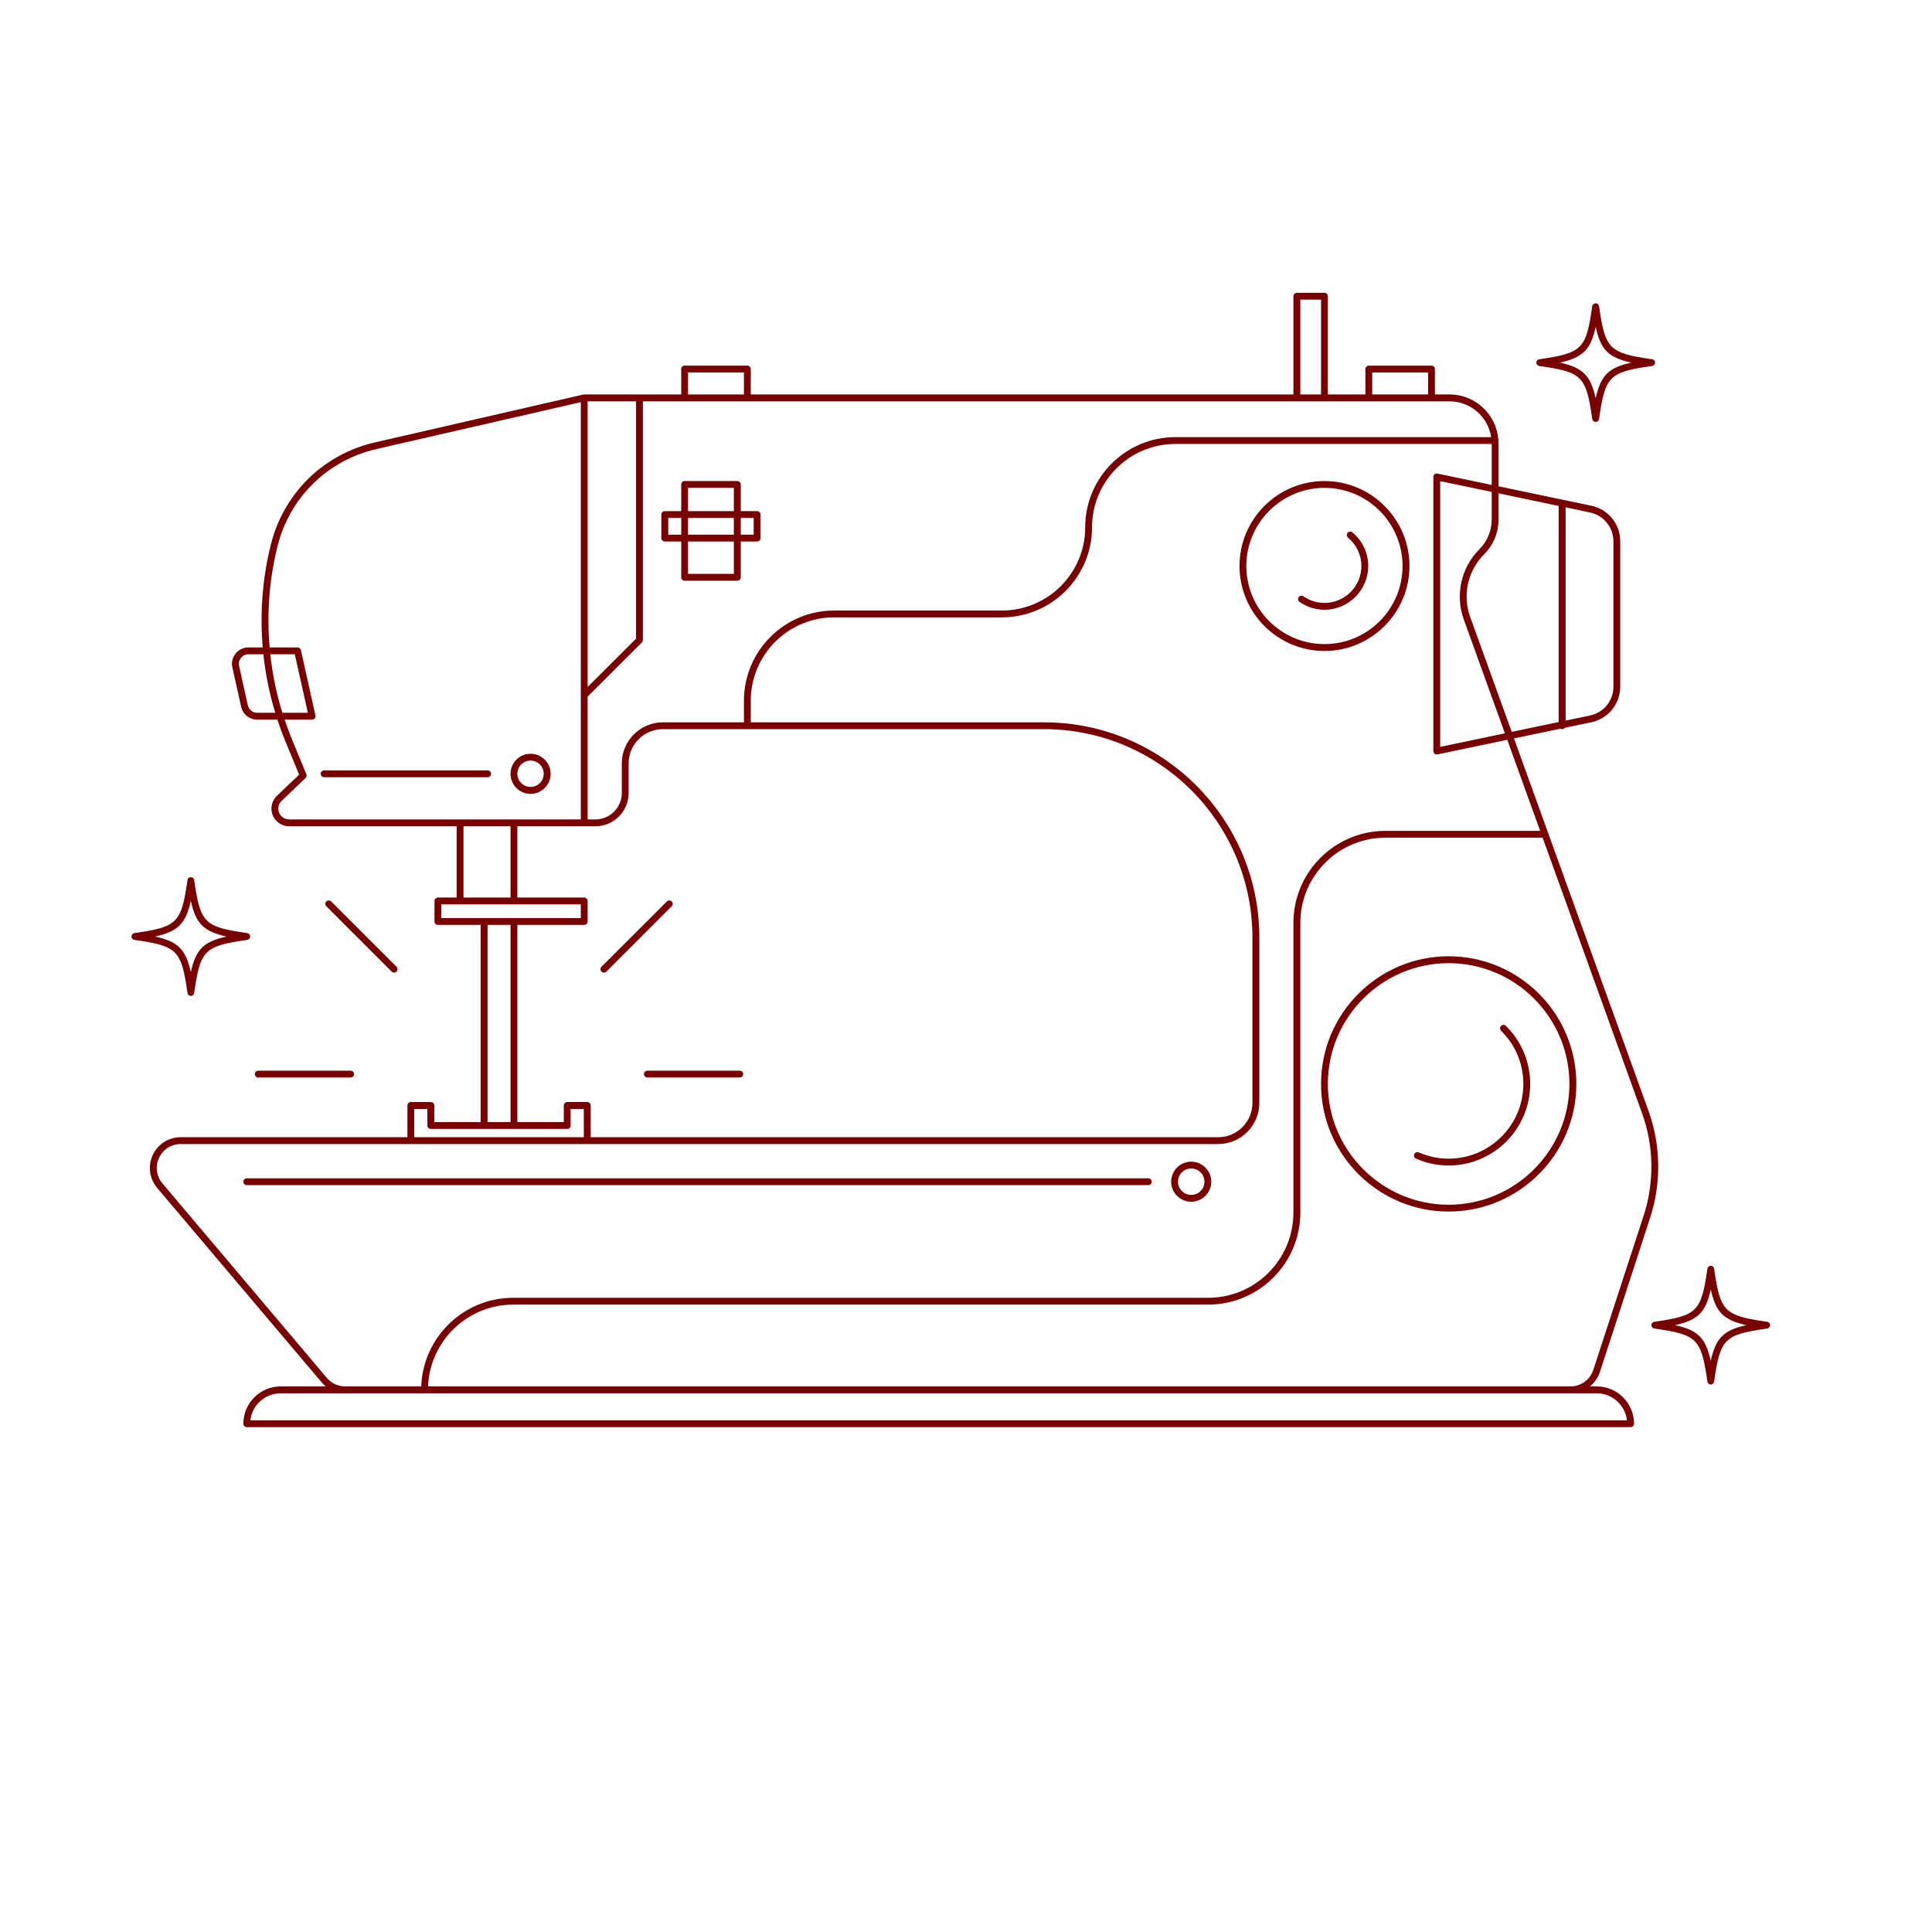 <svg xmlns="http://www.w3.org/2000/svg" xmlns:xlink="http://www.w3.org/1999/xlink" width="100" zoomAndPan="magnify" viewBox="0 0 75.12 83.04" height="100" preserveAspectRatio="xMidYMid meet" version="1.2"><defs><clipPath id="95cba89029"><path d="M 1.691 12.566 L 72.117 12.566 L 72.117 61.496 L 1.691 61.496 Z M 1.691 12.566 "/></clipPath></defs><g id="003d7d5af5"><g clip-rule="nonzero" clip-path="url(#95cba89029)"><path style=" stroke:none;fill-rule:nonzero;fill:#790000;fill-opacity:1;" d="M 64.805 58.973 L 66.965 52.34 C 67.453 50.848 67.426 49.219 66.895 47.746 L 61.113 31.738 L 63.113 31.32 C 63.133 31.332 63.156 31.34 63.184 31.34 C 63.23 31.34 63.273 31.316 63.297 31.281 L 64.445 31.043 C 65.16 30.891 65.68 30.25 65.68 29.52 L 65.68 23.258 C 65.68 22.527 65.16 21.887 64.445 21.738 L 60.449 20.902 L 60.449 19.062 C 60.449 19.027 60.445 18.992 60.445 18.961 C 60.445 18.953 60.449 18.945 60.449 18.934 C 60.449 18.918 60.445 18.906 60.441 18.891 C 60.355 17.809 59.445 16.953 58.344 16.953 L 57.715 16.953 L 57.715 15.859 C 57.715 15.781 57.652 15.715 57.57 15.715 L 54.875 15.715 C 54.793 15.715 54.727 15.781 54.727 15.859 L 54.727 16.953 L 53.113 16.953 L 53.113 12.734 C 53.113 12.652 53.051 12.586 52.969 12.586 L 51.781 12.586 C 51.699 12.586 51.633 12.652 51.633 12.734 L 51.633 16.953 L 28.309 16.953 L 28.309 15.859 C 28.309 15.781 28.242 15.715 28.16 15.715 L 25.465 15.715 C 25.383 15.715 25.32 15.781 25.32 15.859 L 25.32 16.953 L 21.152 16.953 C 21.145 16.953 21.141 16.957 21.137 16.957 C 21.129 16.957 21.125 16.957 21.117 16.957 L 12.152 19.016 C 9.945 19.523 8.234 21.203 7.684 23.398 C 7.32 24.844 7.207 26.348 7.332 27.828 L 6.719 27.828 C 6.504 27.828 6.301 27.922 6.168 28.09 C 6.031 28.258 5.98 28.477 6.027 28.688 L 6.406 30.379 C 6.477 30.703 6.762 30.93 7.094 30.93 L 7.961 30.93 C 8.066 31.246 8.18 31.559 8.309 31.867 L 8.898 33.297 L 7.941 34.207 C 7.793 34.352 7.707 34.551 7.707 34.754 C 7.707 35.172 8.047 35.512 8.465 35.512 L 15.668 35.512 L 15.668 38.578 L 14.859 38.578 C 14.777 38.578 14.715 38.645 14.715 38.727 L 14.715 39.605 C 14.715 39.688 14.777 39.754 14.859 39.754 L 16.699 39.754 L 16.699 48.23 L 14.707 48.23 L 14.707 47.516 C 14.707 47.434 14.641 47.367 14.559 47.367 L 13.695 47.367 C 13.613 47.367 13.551 47.434 13.551 47.516 L 13.551 48.879 L 3.809 48.879 C 3.285 48.879 2.828 49.172 2.605 49.645 C 2.387 50.117 2.461 50.66 2.797 51.059 L 9.867 59.418 C 9.922 59.48 9.98 59.539 10.047 59.59 L 8.102 59.59 C 7.219 59.59 6.5 60.309 6.5 61.195 C 6.5 61.273 6.566 61.34 6.645 61.34 L 66.125 61.34 C 66.207 61.34 66.273 61.273 66.273 61.195 C 66.273 60.309 65.555 59.59 64.668 59.59 L 64.379 59.59 C 64.57 59.434 64.723 59.223 64.805 58.973 Z M 65.387 23.258 L 65.387 29.52 C 65.387 30.113 64.965 30.633 64.383 30.754 L 63.332 30.973 L 63.332 21.805 L 64.383 22.027 C 64.965 22.148 65.387 22.668 65.387 23.258 Z M 63.035 21.746 L 63.035 31.035 L 61.016 31.457 L 59.23 26.516 C 58.891 25.582 59.129 24.523 59.832 23.82 C 60.23 23.422 60.449 22.891 60.449 22.328 L 60.449 21.203 Z M 58.953 26.617 L 60.723 31.52 L 57.941 32.102 L 57.941 20.68 L 60.156 21.141 L 60.156 22.328 C 60.156 22.812 59.965 23.27 59.625 23.609 C 58.84 24.395 58.578 25.574 58.953 26.617 Z M 60.133 18.789 L 46.559 18.789 C 44.422 18.789 42.684 20.527 42.684 22.664 C 42.684 24.637 41.078 26.242 39.102 26.242 L 31.891 26.242 C 29.754 26.242 28.016 27.98 28.016 30.117 L 28.016 31.047 L 24.531 31.047 C 23.559 31.047 22.766 31.84 22.766 32.812 L 22.766 34.086 C 22.766 34.711 22.258 35.219 21.637 35.219 L 21.297 35.219 L 21.297 29.941 L 23.629 27.613 C 23.656 27.586 23.672 27.547 23.672 27.508 L 23.672 17.25 L 58.344 17.25 C 59.25 17.25 60 17.918 60.133 18.789 Z M 21.281 47.367 L 20.418 47.367 C 20.336 47.367 20.273 47.434 20.273 47.516 L 20.273 48.23 L 18.277 48.23 L 18.277 39.754 L 21.152 39.754 C 21.234 39.754 21.297 39.688 21.297 39.605 L 21.297 38.727 C 21.297 38.645 21.234 38.578 21.152 38.578 L 18.277 38.578 L 18.277 35.512 L 21.637 35.512 C 22.422 35.512 23.059 34.871 23.059 34.086 L 23.059 32.812 C 23.059 32 23.719 31.34 24.531 31.34 L 40.918 31.34 C 45.855 31.34 49.871 35.359 49.871 40.297 L 49.871 47.406 C 49.871 48.219 49.211 48.879 48.402 48.879 L 21.43 48.879 L 21.43 47.516 C 21.43 47.434 21.363 47.367 21.281 47.367 Z M 55.02 16.008 L 57.422 16.008 L 57.422 16.953 L 55.02 16.953 Z M 51.93 12.879 L 52.82 12.879 L 52.82 16.953 L 51.93 16.953 Z M 25.613 16.008 L 28.016 16.008 L 28.016 16.953 L 25.613 16.953 Z M 23.379 17.25 L 23.379 27.449 L 21.297 29.527 L 21.297 17.25 Z M 7.094 30.637 C 6.898 30.637 6.734 30.504 6.691 30.312 L 6.316 28.621 C 6.289 28.5 6.316 28.375 6.398 28.277 C 6.477 28.176 6.594 28.121 6.719 28.121 L 7.359 28.121 C 7.453 28.973 7.621 29.816 7.871 30.637 Z M 7.656 28.121 L 8.711 28.121 L 9.273 30.637 L 8.176 30.637 C 7.922 29.816 7.75 28.973 7.656 28.121 Z M 8 34.754 C 8 34.629 8.055 34.508 8.145 34.422 L 9.176 33.438 C 9.219 33.398 9.23 33.332 9.207 33.277 L 8.578 31.754 C 8.469 31.484 8.367 31.207 8.273 30.93 L 9.453 30.93 C 9.5 30.93 9.543 30.91 9.57 30.875 C 9.598 30.84 9.609 30.797 9.598 30.75 L 8.973 27.941 C 8.957 27.875 8.898 27.828 8.832 27.828 L 7.629 27.828 C 7.504 26.371 7.613 24.895 7.969 23.473 C 8.492 21.379 10.121 19.781 12.219 19.301 L 21.004 17.285 L 21.004 35.219 L 8.465 35.219 C 8.207 35.219 8 35.012 8 34.754 Z M 15.961 35.512 L 17.984 35.512 L 17.984 38.578 L 15.961 38.578 Z M 15.008 38.871 L 21.004 38.871 L 21.004 39.461 L 15.008 39.461 Z M 16.996 39.754 L 17.984 39.754 L 17.984 48.23 L 16.996 48.23 Z M 13.844 47.664 L 14.41 47.664 L 14.41 48.379 C 14.41 48.461 14.477 48.523 14.559 48.523 L 20.418 48.523 C 20.5 48.523 20.566 48.461 20.566 48.379 L 20.566 47.664 L 21.133 47.664 L 21.133 48.879 L 13.844 48.879 Z M 10.09 59.227 L 3.023 50.867 C 2.762 50.559 2.703 50.137 2.875 49.77 C 3.043 49.402 3.402 49.172 3.809 49.172 L 48.402 49.172 C 49.375 49.172 50.168 48.379 50.168 47.406 L 50.168 40.297 C 50.168 35.195 46.016 31.047 40.918 31.047 L 28.309 31.047 L 28.309 30.117 C 28.309 28.145 29.914 26.535 31.891 26.535 L 39.102 26.535 C 41.238 26.535 42.977 24.797 42.977 22.664 C 42.977 20.688 44.582 19.082 46.559 19.082 L 60.156 19.082 L 60.156 20.844 L 57.824 20.355 C 57.781 20.344 57.734 20.355 57.699 20.383 C 57.668 20.414 57.648 20.453 57.648 20.5 L 57.648 32.281 C 57.648 32.324 57.668 32.367 57.699 32.395 C 57.727 32.418 57.762 32.43 57.793 32.43 C 57.805 32.43 57.812 32.426 57.824 32.426 L 60.824 31.797 L 62.238 35.711 L 55.594 35.711 C 53.41 35.711 51.633 37.484 51.633 39.668 L 51.633 52.117 C 51.633 54.137 49.992 55.781 47.969 55.781 L 18.098 55.781 C 15.965 55.781 14.223 57.477 14.145 59.59 L 10.875 59.59 C 10.574 59.59 10.285 59.457 10.09 59.227 Z M 64.668 59.887 C 65.34 59.887 65.898 60.395 65.969 61.047 L 6.801 61.047 C 6.875 60.395 7.43 59.887 8.102 59.887 Z M 14.438 59.59 C 14.516 57.641 16.129 56.074 18.098 56.074 L 47.969 56.074 C 50.152 56.074 51.93 54.301 51.93 52.117 L 51.93 39.668 C 51.93 37.648 53.57 36.004 55.594 36.004 L 62.344 36.004 L 66.617 47.844 C 67.129 49.258 67.152 50.82 66.688 52.246 L 64.523 58.879 C 64.387 59.305 63.992 59.59 63.547 59.59 Z M 18.844 34.121 C 19.32 34.121 19.707 33.734 19.707 33.258 C 19.707 32.785 19.32 32.398 18.844 32.398 C 18.367 32.398 17.984 32.785 17.984 33.258 C 17.984 33.734 18.367 34.121 18.844 34.121 Z M 18.844 32.691 C 19.156 32.691 19.41 32.945 19.41 33.258 C 19.41 33.57 19.156 33.824 18.844 33.824 C 18.531 33.824 18.277 33.57 18.277 33.258 C 18.277 32.945 18.531 32.691 18.844 32.691 Z M 4.098 42.676 C 4.105 42.75 4.168 42.805 4.242 42.805 C 4.316 42.805 4.379 42.75 4.387 42.676 C 4.648 40.832 4.82 40.66 6.668 40.398 C 6.738 40.387 6.793 40.324 6.793 40.254 C 6.793 40.18 6.738 40.117 6.668 40.105 C 4.82 39.844 4.648 39.676 4.387 37.828 C 4.379 37.754 4.316 37.703 4.242 37.703 C 4.168 37.703 4.105 37.754 4.098 37.828 C 3.836 39.676 3.664 39.844 1.816 40.105 C 1.746 40.117 1.691 40.18 1.691 40.254 C 1.691 40.324 1.746 40.387 1.816 40.398 C 3.664 40.66 3.836 40.832 4.098 42.676 Z M 4.242 38.719 C 4.457 39.699 4.793 40.035 5.777 40.254 C 4.793 40.469 4.457 40.805 4.242 41.785 C 4.027 40.805 3.691 40.469 2.707 40.254 C 3.691 40.035 4.027 39.699 4.242 38.719 Z M 62.199 15.73 C 64.047 15.992 64.215 16.164 64.477 18.008 C 64.488 18.082 64.551 18.137 64.625 18.137 C 64.695 18.137 64.758 18.082 64.77 18.008 C 65.031 16.164 65.203 15.992 67.047 15.73 C 67.121 15.719 67.176 15.66 67.176 15.586 C 67.176 15.512 67.121 15.449 67.047 15.441 C 65.203 15.176 65.031 15.008 64.77 13.16 C 64.758 13.09 64.695 13.035 64.625 13.035 C 64.551 13.035 64.488 13.09 64.477 13.16 C 64.215 15.008 64.047 15.176 62.199 15.441 C 62.129 15.449 62.074 15.512 62.074 15.586 C 62.074 15.66 62.129 15.719 62.199 15.73 Z M 64.625 14.051 C 64.84 15.035 65.176 15.367 66.156 15.586 C 65.176 15.801 64.84 16.137 64.625 17.121 C 64.406 16.137 64.07 15.801 63.09 15.586 C 64.07 15.367 64.406 15.035 64.625 14.051 Z M 71.996 56.812 C 70.148 56.547 69.98 56.379 69.715 54.531 C 69.707 54.461 69.645 54.406 69.57 54.406 C 69.496 54.406 69.438 54.461 69.426 54.531 C 69.164 56.379 68.992 56.547 67.148 56.812 C 67.074 56.82 67.02 56.883 67.02 56.957 C 67.02 57.031 67.074 57.09 67.148 57.102 C 68.992 57.363 69.164 57.535 69.426 59.379 C 69.438 59.453 69.496 59.508 69.57 59.508 C 69.645 59.508 69.707 59.453 69.715 59.379 C 69.98 57.535 70.148 57.363 71.996 57.102 C 72.066 57.09 72.121 57.031 72.121 56.957 C 72.121 56.883 72.066 56.82 71.996 56.812 Z M 69.57 58.492 C 69.355 57.508 69.02 57.172 68.035 56.957 C 69.02 56.738 69.355 56.406 69.57 55.422 C 69.789 56.406 70.121 56.738 71.105 56.957 C 70.121 57.172 69.789 57.508 69.57 58.492 Z M 52.969 27.98 C 54.98 27.98 56.621 26.34 56.621 24.328 C 56.621 22.312 54.98 20.676 52.969 20.676 C 50.953 20.676 49.316 22.312 49.316 24.328 C 49.316 26.34 50.953 27.98 52.969 27.98 Z M 52.969 20.969 C 54.82 20.969 56.324 22.477 56.324 24.328 C 56.324 26.18 54.82 27.684 52.969 27.684 C 51.117 27.684 49.609 26.18 49.609 24.328 C 49.609 22.477 51.117 20.969 52.969 20.969 Z M 58.305 41.102 C 55.281 41.102 52.82 43.562 52.82 46.59 C 52.82 49.613 55.281 52.074 58.305 52.074 C 61.332 52.074 63.793 49.613 63.793 46.59 C 63.793 43.562 61.332 41.102 58.305 41.102 Z M 58.305 51.781 C 55.445 51.781 53.113 49.453 53.113 46.59 C 53.113 43.727 55.445 41.398 58.305 41.398 C 61.168 41.398 63.496 43.727 63.496 46.59 C 63.496 49.453 61.168 51.781 58.305 51.781 Z M 17 33.406 L 9.973 33.406 C 9.891 33.406 9.824 33.34 9.824 33.258 C 9.824 33.176 9.891 33.113 9.973 33.113 L 17 33.113 C 17.082 33.113 17.145 33.176 17.145 33.258 C 17.145 33.34 17.082 33.406 17 33.406 Z M 47.238 51.652 C 47.715 51.652 48.102 51.266 48.102 50.793 C 48.102 50.316 47.715 49.93 47.238 49.93 C 46.766 49.93 46.379 50.316 46.379 50.793 C 46.379 51.266 46.766 51.652 47.238 51.652 Z M 47.238 50.223 C 47.555 50.223 47.809 50.477 47.809 50.793 C 47.809 51.105 47.555 51.359 47.238 51.359 C 46.926 51.359 46.672 51.105 46.672 50.793 C 46.672 50.477 46.926 50.223 47.238 50.223 Z M 45.395 50.938 L 6.645 50.938 C 6.566 50.938 6.5 50.871 6.5 50.793 C 6.5 50.711 6.566 50.645 6.645 50.645 L 45.395 50.645 C 45.477 50.645 45.543 50.711 45.543 50.793 C 45.543 50.871 45.477 50.938 45.395 50.938 Z M 28.582 21.969 L 27.879 21.969 L 27.879 20.82 C 27.879 20.742 27.812 20.676 27.73 20.676 L 25.465 20.676 C 25.383 20.676 25.32 20.742 25.32 20.82 L 25.32 21.969 L 24.613 21.969 C 24.531 21.969 24.465 22.035 24.465 22.117 L 24.465 23.129 C 24.465 23.207 24.531 23.273 24.613 23.273 L 25.32 23.273 L 25.32 24.812 C 25.32 24.895 25.383 24.961 25.465 24.961 L 27.73 24.961 C 27.812 24.961 27.879 24.895 27.879 24.812 L 27.879 23.273 L 28.582 23.273 C 28.664 23.273 28.73 23.207 28.73 23.129 L 28.73 22.117 C 28.73 22.035 28.664 21.969 28.582 21.969 Z M 25.613 20.969 L 27.582 20.969 L 27.582 21.969 L 25.613 21.969 Z M 27.582 22.262 L 27.582 22.98 L 25.613 22.98 L 25.613 22.262 Z M 24.762 22.98 L 24.762 22.262 L 25.32 22.262 L 25.32 22.98 Z M 27.582 24.664 L 25.613 24.664 L 25.613 23.273 L 27.582 23.273 Z M 28.434 22.98 L 27.879 22.98 L 27.879 22.262 L 28.434 22.262 Z M 23.867 46.02 L 27.836 46.02 C 27.918 46.02 27.984 46.086 27.984 46.168 C 27.984 46.246 27.918 46.312 27.836 46.312 L 23.867 46.312 C 23.785 46.312 23.719 46.246 23.719 46.168 C 23.719 46.086 23.785 46.02 23.867 46.02 Z M 7.141 46.02 L 11.109 46.02 C 11.191 46.02 11.258 46.086 11.258 46.168 C 11.258 46.246 11.191 46.312 11.109 46.312 L 7.141 46.312 C 7.059 46.312 6.992 46.246 6.992 46.168 C 6.992 46.086 7.059 46.02 7.141 46.02 Z M 21.895 41.762 C 21.836 41.703 21.836 41.609 21.895 41.551 L 24.703 38.746 C 24.758 38.688 24.852 38.688 24.91 38.746 C 24.969 38.801 24.969 38.895 24.91 38.953 L 22.102 41.762 C 22.074 41.789 22.035 41.805 22 41.805 C 21.961 41.805 21.922 41.789 21.895 41.762 Z M 12.875 41.762 L 10.066 38.953 C 10.008 38.895 10.008 38.801 10.066 38.746 C 10.125 38.688 10.219 38.688 10.273 38.746 L 13.082 41.551 C 13.141 41.609 13.141 41.703 13.082 41.762 C 13.055 41.789 13.016 41.805 12.98 41.805 C 12.941 41.805 12.902 41.789 12.875 41.762 Z M 60.766 44.094 C 61.438 44.758 61.809 45.645 61.809 46.59 C 61.809 48.52 60.238 50.094 58.305 50.094 C 57.82 50.094 57.348 49.996 56.902 49.801 C 56.828 49.77 56.793 49.68 56.828 49.605 C 56.859 49.531 56.945 49.5 57.02 49.531 C 57.426 49.707 57.859 49.801 58.305 49.801 C 60.074 49.801 61.516 48.359 61.516 46.59 C 61.516 45.723 61.176 44.91 60.559 44.305 C 60.5 44.246 60.5 44.152 60.559 44.094 C 60.613 44.035 60.707 44.035 60.766 44.094 Z M 51.898 25.871 C 51.828 25.824 51.812 25.734 51.859 25.668 C 51.906 25.602 51.996 25.586 52.062 25.629 C 52.332 25.816 52.641 25.914 52.969 25.914 C 53.844 25.914 54.555 25.203 54.555 24.328 C 54.555 23.855 54.344 23.41 53.98 23.109 C 53.918 23.055 53.91 22.965 53.961 22.902 C 54.016 22.84 54.109 22.828 54.168 22.883 C 54.602 23.242 54.848 23.766 54.848 24.328 C 54.848 25.363 54.004 26.207 52.969 26.207 C 52.582 26.207 52.211 26.09 51.898 25.871 Z M 51.898 25.871 "/></g></g></svg>